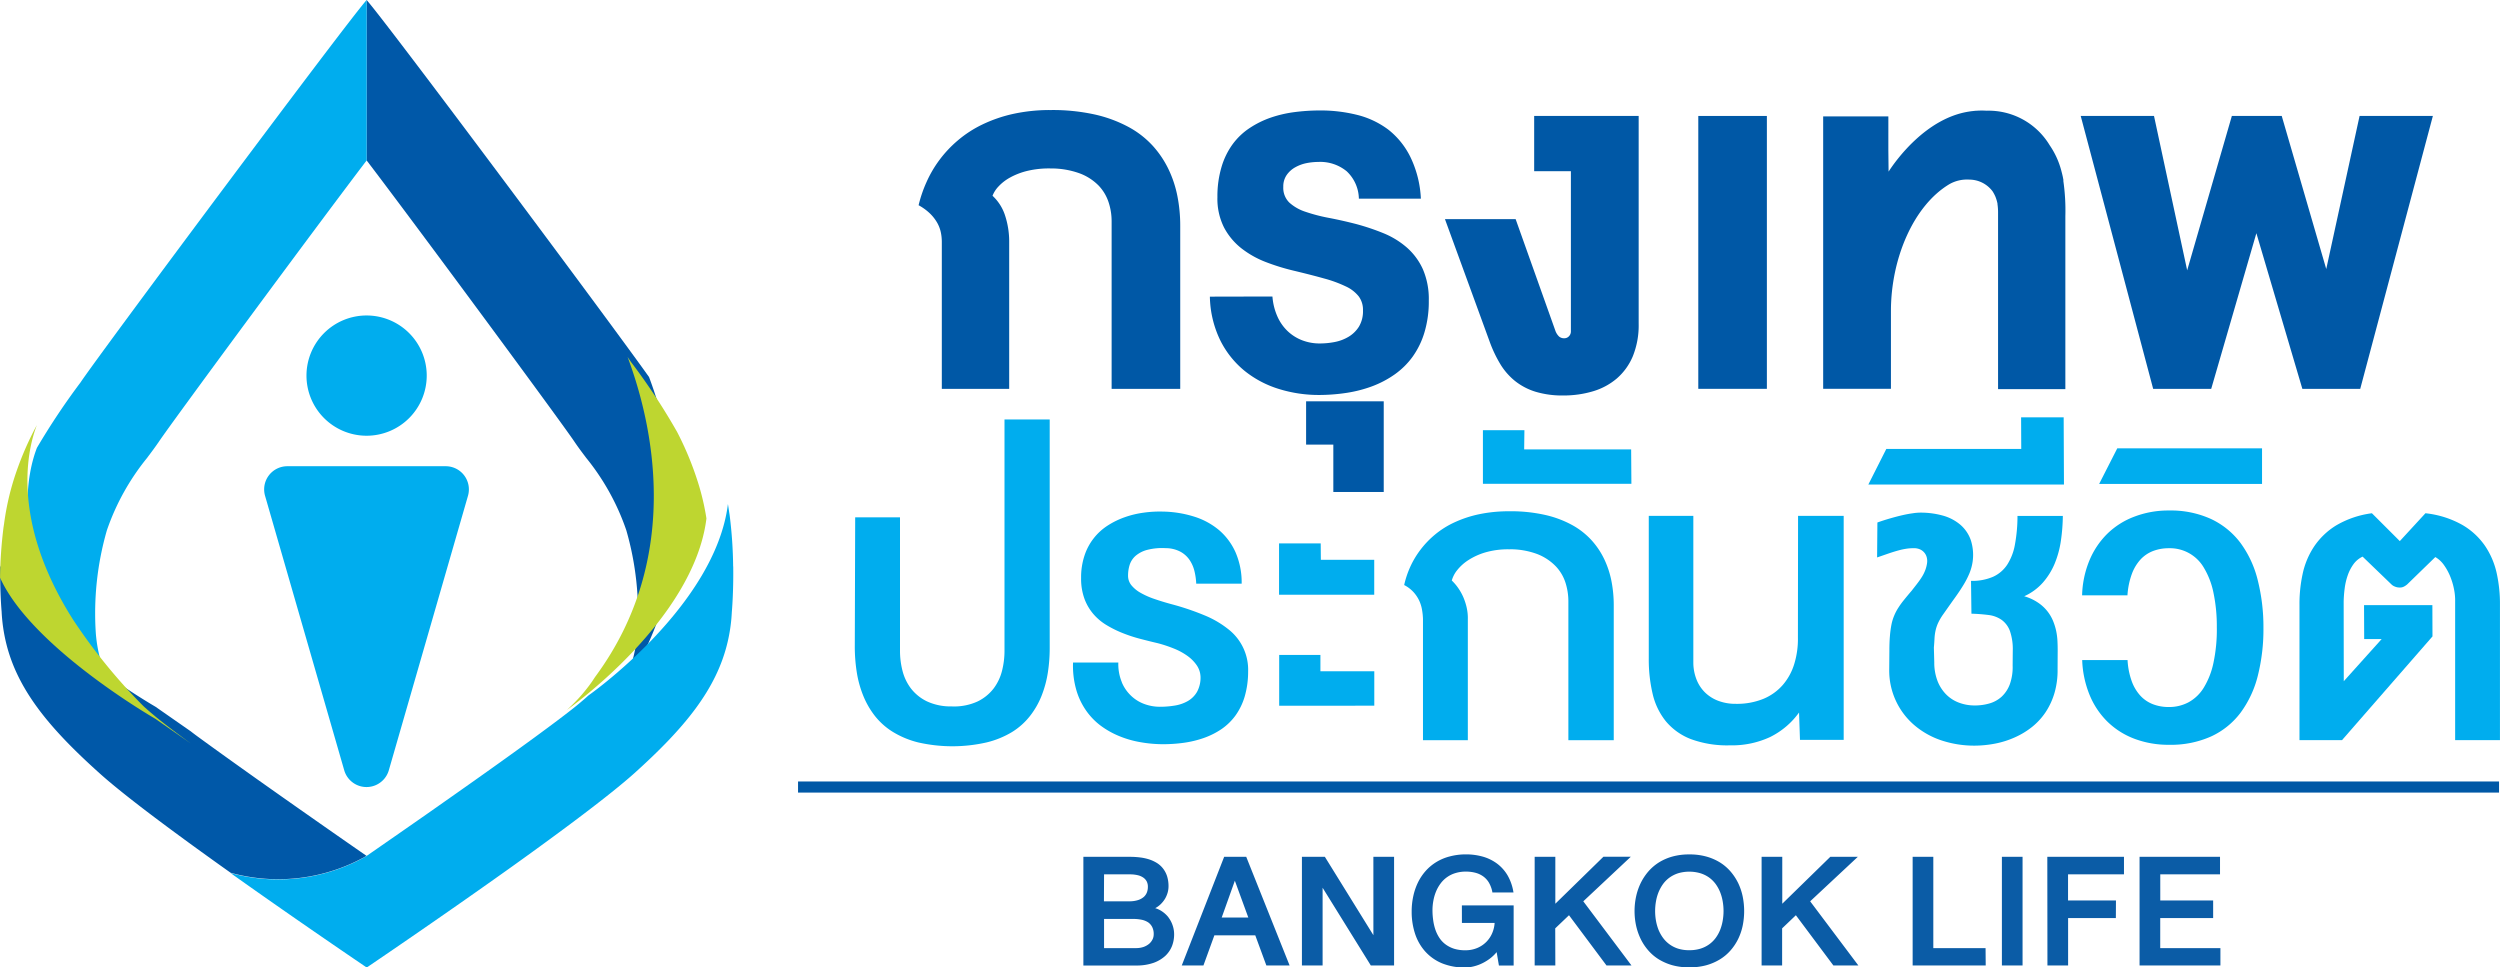 <svg xmlns="http://www.w3.org/2000/svg" width="120" height="46.439" viewBox="0 0 120 46.439">
  <g id="bla_logo_2024" transform="translate(-54.613 -16.628)">
    <g id="Group_66" data-name="Group 66" transform="translate(54.613 16.628)">
      <path id="Path_93" data-name="Path 93" d="M54.989,45.838A2.7,2.7,0,0,0,56.2,45.6a2.159,2.159,0,0,0,.769-.62,2.368,2.368,0,0,0,.407-.856,3.911,3.911,0,0,0,.118-.935V32.064h2.17V43.033a7.762,7.762,0,0,1-.09,1.185,5.183,5.183,0,0,1-.3,1.107,3.917,3.917,0,0,1-.555.97,3.294,3.294,0,0,1-.861.77,4.32,4.32,0,0,1-1.223.5,7.379,7.379,0,0,1-3.284,0,4.312,4.312,0,0,1-1.234-.516,3.321,3.321,0,0,1-.864-.781,4.052,4.052,0,0,1-.555-.984,5.126,5.126,0,0,1-.3-1.121,7.873,7.873,0,0,1-.09-1.19l.019-6.211h2.151v6.422a3.842,3.842,0,0,0,.118.935,2.368,2.368,0,0,0,.407.856,2.159,2.159,0,0,0,.769.62,2.7,2.7,0,0,0,1.211.241" transform="translate(-9.278 -11.929)" fill="#00adee"/>
      <path id="Path_94" data-name="Path 94" d="M60.64,43.568a1.91,1.91,0,0,0,.461.656,1.84,1.84,0,0,0,.639.385,2.161,2.161,0,0,0,.716.125,4.379,4.379,0,0,0,.724-.058,1.832,1.832,0,0,0,.627-.218,1.2,1.2,0,0,0,.441-.441,1.42,1.42,0,0,0,.167-.731,1.041,1.041,0,0,0-.182-.544,1.835,1.835,0,0,0-.449-.452,3.06,3.06,0,0,0-.65-.352,6.406,6.406,0,0,0-.781-.258c-.278-.064-.562-.136-.852-.212a7.016,7.016,0,0,1-.842-.279,5.192,5.192,0,0,1-.769-.384,2.577,2.577,0,0,1-.63-.537,2.4,2.4,0,0,1-.423-.737,2.81,2.81,0,0,1-.154-.977,3.307,3.307,0,0,1,.163-1.077,2.715,2.715,0,0,1,1.114-1.442,3.841,3.841,0,0,1,.819-.4,4.526,4.526,0,0,1,.907-.218,5.546,5.546,0,0,1,.921-.052,5.277,5.277,0,0,1,1.509.244,3.445,3.445,0,0,1,1.2.656,3.015,3.015,0,0,1,.788,1.073,3.642,3.642,0,0,1,.286,1.487H64.209a3.112,3.112,0,0,0-.083-.594,1.657,1.657,0,0,0-.234-.54,1.259,1.259,0,0,0-.442-.4,1.515,1.515,0,0,0-.707-.17,2.86,2.86,0,0,0-.89.083,1.4,1.4,0,0,0-.558.288.973.973,0,0,0-.282.433,1.7,1.7,0,0,0-.076.516.718.718,0,0,0,.163.464,1.556,1.556,0,0,0,.448.365,3.724,3.724,0,0,0,.66.291q.373.129.792.243a12.453,12.453,0,0,1,1.594.536,4.67,4.67,0,0,1,1.159.675,2.465,2.465,0,0,1,.947,2.031,4.281,4.281,0,0,1-.166,1.2,3.035,3.035,0,0,1-.445.913,2.769,2.769,0,0,1-.672.65,3.725,3.725,0,0,1-.842.422,4.971,4.971,0,0,1-.955.231,7.3,7.3,0,0,1-1.005.069,6.274,6.274,0,0,1-1.1-.1,4.753,4.753,0,0,1-1.028-.3,4.06,4.06,0,0,1-.9-.517,3.186,3.186,0,0,1-.7-.751,3.332,3.332,0,0,1-.452-1,4.208,4.208,0,0,1-.139-1.252H60.47a2.268,2.268,0,0,0,.17.948" transform="translate(-6.79 -10.809)" fill="#00adee"/>
      <path id="Path_95" data-name="Path 95" d="M65.787,38.925V36.46h2l.007.788h2.562v1.677Zm.007,5.329v-2.44h1.979V42.6h2.586v1.651Z" transform="translate(-4.393 -10.378)" fill="#00adee"/>
      <path id="Path_96" data-name="Path 96" d="M75.529,37.176a3.885,3.885,0,0,0-1.163.144,3.126,3.126,0,0,0-.838.381,2.2,2.2,0,0,0-.539.492,1.372,1.372,0,0,0-.245.48,2.354,2.354,0,0,1,.3.35,2.532,2.532,0,0,1,.25.442,2.864,2.864,0,0,1,.166.513,2.308,2.308,0,0,1,.054.559v5.8H71.361v-5.82a3.1,3.1,0,0,0-.046-.442,1.727,1.727,0,0,0-.136-.439,1.681,1.681,0,0,0-.273-.407,1.607,1.607,0,0,0-.448-.339,4.516,4.516,0,0,1,.288-.865,4.265,4.265,0,0,1,.49-.823,4.4,4.4,0,0,1,.7-.732,4.24,4.24,0,0,1,.937-.589,5.542,5.542,0,0,1,1.192-.392,7.006,7.006,0,0,1,1.46-.14,7.422,7.422,0,0,1,1.687.173,4.993,4.993,0,0,1,1.3.483,3.615,3.615,0,0,1,.939.733,3.777,3.777,0,0,1,.618.925,4.43,4.43,0,0,1,.343,1.06,6.06,6.06,0,0,1,.106,1.135v6.479H78.34V39.674a2.937,2.937,0,0,0-.14-.9,2.042,2.042,0,0,0-.475-.794,2.485,2.485,0,0,0-.871-.574,3.711,3.711,0,0,0-1.325-.233" transform="translate(-3.058 -10.808)" fill="#00adee"/>
      <path id="Path_97" data-name="Path 97" d="M73.292,34.79V32.216h1.992l-.012.922h5.135l.012,1.651Z" transform="translate(-2.112 -11.568)" fill="#00adee"/>
      <path id="Path_98" data-name="Path 98" d="M86.669,46.271l-.045-1.313a3.757,3.757,0,0,1-1.386,1.175,4.331,4.331,0,0,1-1.925.4,5.047,5.047,0,0,1-1.883-.3,2.937,2.937,0,0,1-1.2-.856,3.271,3.271,0,0,1-.634-1.318,7.212,7.212,0,0,1-.185-1.691V35.519h2.139v7.052a2.222,2.222,0,0,0,.154.805,1.787,1.787,0,0,0,.412.624,1.829,1.829,0,0,0,.641.4,2.329,2.329,0,0,0,.835.141,3.36,3.36,0,0,0,1.32-.239,2.509,2.509,0,0,0,.932-.667,2.781,2.781,0,0,0,.551-1.009,4.085,4.085,0,0,0,.175-1.261l.007-5.847h2.19V46.271Z" transform="translate(-0.27 -10.757)" fill="#00adee"/>
      <path id="Path_99" data-name="Path 99" d="M94.284,42.035a2.674,2.674,0,0,0-.137-.951,1.144,1.144,0,0,0-.395-.531,1.388,1.388,0,0,0-.624-.235,8.244,8.244,0,0,0-.828-.064l-.02-1.575a2.521,2.521,0,0,0,1.054-.195,1.612,1.612,0,0,0,.686-.586,2.621,2.621,0,0,0,.37-.977,7.493,7.493,0,0,0,.12-1.36h2.177a8.864,8.864,0,0,1-.09,1.171,4.653,4.653,0,0,1-.294,1.1,3.308,3.308,0,0,1-.57.925,2.638,2.638,0,0,1-.9.66,2.32,2.32,0,0,1,.653.3,1.948,1.948,0,0,1,.73.88,2.8,2.8,0,0,1,.154.5,3.017,3.017,0,0,1,.06.494c.008.161.01.309.01.445l-.005.871a3.9,3.9,0,0,1-.147,1.147,3.414,3.414,0,0,1-.426.925,3.164,3.164,0,0,1-.65.709,3.8,3.8,0,0,1-.823.5,4.334,4.334,0,0,1-.941.3,5.3,5.3,0,0,1-1.009.1,5,5,0,0,1-1.52-.233,3.9,3.9,0,0,1-1.3-.7,3.447,3.447,0,0,1-1.265-2.737l.007-.871c0-.273.008-.511.026-.717a4.892,4.892,0,0,1,.073-.548,2.226,2.226,0,0,1,.132-.434,2.375,2.375,0,0,1,.2-.381,3.95,3.95,0,0,1,.278-.382q.161-.2.371-.445c.1-.132.2-.253.28-.362a3.666,3.666,0,0,0,.214-.31,1.829,1.829,0,0,0,.147-.3,1.53,1.53,0,0,0,.084-.317.708.708,0,0,0-.011-.3.56.56,0,0,0-.121-.233.58.58,0,0,0-.212-.155.712.712,0,0,0-.284-.053,2.479,2.479,0,0,0-.351.024,3.392,3.392,0,0,0-.378.08c-.137.037-.29.084-.458.14l-.579.2.014-1.677c.216-.078.431-.146.639-.205s.4-.11.582-.151.341-.069.484-.088a2.53,2.53,0,0,1,.343-.03,3.986,3.986,0,0,1,1.1.144,2.2,2.2,0,0,1,.835.439,1.722,1.722,0,0,1,.5.736,2.314,2.314,0,0,1,.087,1.043,2.413,2.413,0,0,1-.155.558,4.049,4.049,0,0,1-.282.548q-.171.284-.415.623c-.163.226-.348.49-.558.788a2.666,2.666,0,0,0-.25.426,1.816,1.816,0,0,0-.121.371,2.27,2.27,0,0,0-.048.374c-.007.129-.016.272-.03.43l.019.7a2.461,2.461,0,0,0,.151.888,1.882,1.882,0,0,0,.414.653,1.705,1.705,0,0,0,.618.4,2.122,2.122,0,0,0,.759.135,2.482,2.482,0,0,0,.717-.1,1.471,1.471,0,0,0,.58-.326,1.552,1.552,0,0,0,.388-.592,2.455,2.455,0,0,0,.135-.9Z" transform="translate(2.329 -10.797)" fill="#00adee"/>
      <path id="Path_100" data-name="Path 100" d="M88.323,33.272H94.8l-.007-1.518h2.043l.014,3.227H87.46Z" transform="translate(2.22 -11.723)" fill="#00adee"/>
      <path id="Path_101" data-name="Path 101" d="M102.066,40.962a7.82,7.82,0,0,0-.163-1.7,3.789,3.789,0,0,0-.461-1.194,1.882,1.882,0,0,0-1.681-.931,2.1,2.1,0,0,0-.748.131,1.605,1.605,0,0,0-.605.405,2.12,2.12,0,0,0-.423.706,3.631,3.631,0,0,0-.208,1.018H95.6a4.678,4.678,0,0,1,.343-1.653,3.9,3.9,0,0,1,.852-1.287,3.724,3.724,0,0,1,1.3-.831,4.562,4.562,0,0,1,1.677-.3,4.654,4.654,0,0,1,2.015.407,3.773,3.773,0,0,1,1.412,1.145,5.041,5.041,0,0,1,.828,1.778,9.215,9.215,0,0,1,.277,2.3,9.12,9.12,0,0,1-.271,2.306,5.034,5.034,0,0,1-.83,1.774,3.712,3.712,0,0,1-1.412,1.136,4.709,4.709,0,0,1-2.013.4,4.6,4.6,0,0,1-1.679-.294,3.728,3.728,0,0,1-1.3-.833,3.849,3.849,0,0,1-.848-1.287,4.874,4.874,0,0,1-.347-1.653h2.178a3.523,3.523,0,0,0,.2,1.015,2.063,2.063,0,0,0,.419.7,1.609,1.609,0,0,0,.605.407,2.107,2.107,0,0,0,.75.132,1.987,1.987,0,0,0,.956-.229,1.963,1.963,0,0,0,.728-.7,3.764,3.764,0,0,0,.464-1.188,7.694,7.694,0,0,0,.163-1.691" transform="translate(4.341 -10.822)" fill="#00adee"/>
      <path id="Path_102" data-name="Path 102" d="M96.2,34.579l.871-1.709h6.949v1.709Z" transform="translate(4.558 -11.349)" fill="#00adee"/>
      <path id="Path_103" data-name="Path 103" d="M105.313,46.307H103.27V39.826a6.777,6.777,0,0,1,.148-1.479,3.813,3.813,0,0,1,.547-1.322A3.44,3.44,0,0,1,105.034,36a4.524,4.524,0,0,1,1.713-.582l1.339,1.337,1.23-1.337a4.584,4.584,0,0,1,1.767.558,3.374,3.374,0,0,1,1.1,1.018,3.8,3.8,0,0,1,.56,1.332,6.842,6.842,0,0,1,.15,1.5v6.481h-2.151V39.648a2.734,2.734,0,0,0-.054-.584,3.318,3.318,0,0,0-.182-.611,2.656,2.656,0,0,0-.3-.547,1.308,1.308,0,0,0-.416-.385l-1.351,1.313a.808.808,0,0,1-.147.1.4.4,0,0,1-.205.049.581.581,0,0,1-.246-.049.453.453,0,0,1-.156-.1L106.3,37.5a1.141,1.141,0,0,0-.442.369,2.062,2.062,0,0,0-.275.537,3.024,3.024,0,0,0-.144.624,5.675,5.675,0,0,0-.048.622l.005,3.829,1.819-2.024h-.839l-.007-1.627h3.28l.005,1.5Z" transform="translate(7.105 -10.782)" fill="#00adee"/>
      <rect id="Rectangle_61" data-name="Rectangle 61" width="81.648" height="0.533" transform="translate(38.306 37.511)" fill="#0058a6"/>
      <path id="Path_104" data-name="Path 104" d="M74.281,51.71,71.96,47.962l-.01-.015h-1.1v5.216h.993v-3.73l2.314,3.73h1.117V47.947h-.994Zm-9.835-.854a1.344,1.344,0,0,0-.316-.292,1.167,1.167,0,0,0-.322-.151,1.152,1.152,0,0,0,.245-.174,1.328,1.328,0,0,0,.223-.273,1.263,1.263,0,0,0,.129-.3,1.126,1.126,0,0,0,.042-.3,1.58,1.58,0,0,0-.071-.492,1.207,1.207,0,0,0-.2-.374,1.138,1.138,0,0,0-.3-.264,1.739,1.739,0,0,0-.378-.17,2.386,2.386,0,0,0-.434-.09,3.767,3.767,0,0,0-.463-.027H60.36v5.216h2.534a2.444,2.444,0,0,0,.827-.125,1.669,1.669,0,0,0,.569-.335,1.307,1.307,0,0,0,.326-.48,1.541,1.541,0,0,0,.1-.556,1.328,1.328,0,0,0-.072-.431,1.311,1.311,0,0,0-.2-.38M61.353,48.79H62.6a1.632,1.632,0,0,1,.358.038.8.8,0,0,1,.271.113.529.529,0,0,1,.17.186.558.558,0,0,1,.057.269.747.747,0,0,1-.045.257.571.571,0,0,1-.148.218.8.8,0,0,1-.279.154,1.378,1.378,0,0,1-.437.059h-1.2Zm2.326,3.122a.645.645,0,0,1-.162.211.867.867,0,0,1-.265.15,1.1,1.1,0,0,1-.363.057H61.353v-1.4h1.4a1.984,1.984,0,0,1,.4.038.92.92,0,0,1,.31.122.606.606,0,0,1,.2.227.742.742,0,0,1,.073.348.579.579,0,0,1-.054.246m14.848-.789H80.1a1.464,1.464,0,0,1-.109.471,1.331,1.331,0,0,1-.72.729,1.453,1.453,0,0,1-.58.112,1.79,1.79,0,0,1-.521-.069,1.409,1.409,0,0,1-.4-.195,1.233,1.233,0,0,1-.3-.3,1.741,1.741,0,0,1-.2-.386,2.406,2.406,0,0,1-.114-.458,3.452,3.452,0,0,1-.039-.506,2.512,2.512,0,0,1,.044-.471,2.091,2.091,0,0,1,.128-.438,1.777,1.777,0,0,1,.216-.381,1.377,1.377,0,0,1,.71-.5,1.666,1.666,0,0,1,.5-.072,1.782,1.782,0,0,1,.467.057,1.122,1.122,0,0,1,.373.175.992.992,0,0,1,.272.3,1.416,1.416,0,0,1,.163.445l0,.024h1.016L81,49.631a2.346,2.346,0,0,0-.275-.786,1.937,1.937,0,0,0-.5-.565,2.13,2.13,0,0,0-.679-.337,2.967,2.967,0,0,0-.824-.112,3.016,3.016,0,0,0-.781.1,2.359,2.359,0,0,0-.646.273,2.258,2.258,0,0,0-.509.427,2.461,2.461,0,0,0-.369.555,2.93,2.93,0,0,0-.223.658,3.436,3.436,0,0,0-.076.736,3.377,3.377,0,0,0,.161,1.054,2.389,2.389,0,0,0,.484.852,2.24,2.24,0,0,0,.8.569,2.854,2.854,0,0,0,1.12.205,1.672,1.672,0,0,0,.429-.057,2,2,0,0,0,.423-.159,2.2,2.2,0,0,0,.389-.25,1.9,1.9,0,0,0,.273-.271l.109.642h.707V50.28H78.528ZM68.177,47.947H67.118L65.1,53.119l-.018.044h1.041l.525-1.447h1.963l.525,1.427.008.02h1.115l-2.076-5.2ZM67,50.862l.631-1.767.646,1.767Zm45.049,1.468V50.889h2.54v-.847h-2.538V48.79h2.868l0-.843h-3.862v5.216h3.881V52.33Zm-7.6.833h.992V47.947h-.992Zm-3.292-.833V47.947h-.992v5.216h3.507l-.007-.833Zm5.478.833h.992V50.889h2.292l.005-.847h-2.3l0-1.252h2.685v-.843h-3.68Zm-9.1-5.216H96.214L93.907,50.2V47.947h-.992l0,5.216H93.9L93.9,51.382l.66-.63,1.792,2.4.008.012h1.2l-2.314-3.08ZM86.578,48l.059-.056H85.323L83.014,50.2V47.947h-.992l0,5.216h.992l-.005-1.781.661-.63,1.792,2.4.008.012h1.2l-2.314-3.08Zm5.214,1.212a2.6,2.6,0,0,0-.365-.556,2.224,2.224,0,0,0-.513-.439,2.536,2.536,0,0,0-.662-.284,2.989,2.989,0,0,0-.809-.1,2.955,2.955,0,0,0-.8.1,2.5,2.5,0,0,0-.657.284,2.3,2.3,0,0,0-.511.439,2.615,2.615,0,0,0-.365.556,2.861,2.861,0,0,0-.22.645,3.333,3.333,0,0,0,0,1.392,2.9,2.9,0,0,0,.219.638,2.46,2.46,0,0,0,.365.552,2.186,2.186,0,0,0,.511.434,2.619,2.619,0,0,0,.658.282,3.039,3.039,0,0,0,.8.1,3.073,3.073,0,0,0,.809-.1,2.584,2.584,0,0,0,.658-.282,2.207,2.207,0,0,0,.516-.434,2.513,2.513,0,0,0,.366-.552,2.755,2.755,0,0,0,.216-.638,3.523,3.523,0,0,0,0-1.392,2.832,2.832,0,0,0-.216-.645m-.745,1.807a2.273,2.273,0,0,1-.124.441,1.773,1.773,0,0,1-.215.386,1.436,1.436,0,0,1-.314.307,1.467,1.467,0,0,1-.419.205,1.8,1.8,0,0,1-.535.073,1.753,1.753,0,0,1-.526-.073,1.432,1.432,0,0,1-.726-.513,1.841,1.841,0,0,1-.218-.386,2.331,2.331,0,0,1-.125-.441,2.675,2.675,0,0,1-.041-.465,2.73,2.73,0,0,1,.041-.468,2.134,2.134,0,0,1,.125-.442,1.931,1.931,0,0,1,.216-.39,1.4,1.4,0,0,1,.312-.31,1.507,1.507,0,0,1,.416-.207,1.9,1.9,0,0,1,1.06,0,1.466,1.466,0,0,1,.419.205,1.446,1.446,0,0,1,.314.31,1.84,1.84,0,0,1,.216.39,2.194,2.194,0,0,1,.124.442,2.756,2.756,0,0,1,.041.468,2.7,2.7,0,0,1-.041.465" transform="translate(-8.358 -6.821)" fill="#0b5ca6"/>
      <path id="Path_105" data-name="Path 105" d="M59.041,23.151a4.454,4.454,0,0,0-1.12.113,3.334,3.334,0,0,0-.835.317,2.21,2.21,0,0,0-.56.429,1.372,1.372,0,0,0-.292.452,2.214,2.214,0,0,1,.6.94,4.011,4.011,0,0,1,.2,1.3v7.029H53.8v-7.06a2.233,2.233,0,0,0-.046-.448,1.618,1.618,0,0,0-.171-.457,1.994,1.994,0,0,0-.343-.445,2.524,2.524,0,0,0-.554-.405,6.194,6.194,0,0,1,.378-1.107,5.575,5.575,0,0,1,.619-1.061,5.665,5.665,0,0,1,.887-.944,5.485,5.485,0,0,1,1.17-.76,6.816,6.816,0,0,1,1.481-.511,8.285,8.285,0,0,1,1.822-.186,9.36,9.36,0,0,1,2.1.214,6.339,6.339,0,0,1,1.608.593,4.428,4.428,0,0,1,1.166.9,4.715,4.715,0,0,1,.769,1.144,5.368,5.368,0,0,1,.426,1.3,7.357,7.357,0,0,1,.132,1.4v7.832H61.951V25.678a2.912,2.912,0,0,0-.144-.9,2.112,2.112,0,0,0-.483-.808,2.5,2.5,0,0,0-.9-.581,3.98,3.98,0,0,0-1.385-.238" transform="translate(-8.593 -15.065)" fill="#0058a6"/>
      <path id="Path_106" data-name="Path 106" d="M66.345,29.289a2.879,2.879,0,0,0,.233.947,2.206,2.206,0,0,0,.487.706,2.122,2.122,0,0,0,.7.446,2.325,2.325,0,0,0,.861.155,3.749,3.749,0,0,0,.706-.069,2.053,2.053,0,0,0,.664-.25,1.486,1.486,0,0,0,.5-.487,1.428,1.428,0,0,0,.195-.777,1.079,1.079,0,0,0-.2-.671,1.689,1.689,0,0,0-.616-.48,6.006,6.006,0,0,0-1.038-.382c-.415-.117-.907-.242-1.473-.378a10.366,10.366,0,0,1-1.343-.416,4.557,4.557,0,0,1-1.17-.66,3.134,3.134,0,0,1-.831-1,3.073,3.073,0,0,1-.316-1.452,4.927,4.927,0,0,1,.2-1.458,3.561,3.561,0,0,1,.537-1.092,3.2,3.2,0,0,1,.812-.769,4.491,4.491,0,0,1,1.013-.5,5.82,5.82,0,0,1,1.147-.265,9.5,9.5,0,0,1,1.218-.078,7.228,7.228,0,0,1,1.786.214,4.146,4.146,0,0,1,1.5.714A3.805,3.805,0,0,1,72.97,22.6a5.119,5.119,0,0,1,.5,1.993H70.494a1.85,1.85,0,0,0-.589-1.318,2,2,0,0,0-1.354-.445,3.01,3.01,0,0,0-.57.057,1.847,1.847,0,0,0-.541.2,1.219,1.219,0,0,0-.409.367.963.963,0,0,0-.165.573.986.986,0,0,0,.292.756,2.148,2.148,0,0,0,.777.441,8.033,8.033,0,0,0,1.111.29q.628.12,1.3.292a11.045,11.045,0,0,1,1.335.448,4.012,4.012,0,0,1,1.114.683,3.073,3.073,0,0,1,.769,1.038,3.608,3.608,0,0,1,.286,1.513,5.136,5.136,0,0,1-.208,1.522,3.935,3.935,0,0,1-.569,1.17,3.681,3.681,0,0,1-.862.85,4.791,4.791,0,0,1-1.084.57,6.249,6.249,0,0,1-1.232.316,8.933,8.933,0,0,1-1.31.1,6.446,6.446,0,0,1-1.915-.284,4.923,4.923,0,0,1-1.65-.865,4.438,4.438,0,0,1-1.178-1.471,5.007,5.007,0,0,1-.5-2.1Z" transform="translate(-5.268 -15.057)" fill="#0058a6"/>
      <path id="Path_107" data-name="Path 107" d="M68.072,35.534V33.26H66.765V31.182h3.726v4.352Z" transform="translate(-4.072 -11.919)" fill="#0058a6"/>
      <path id="Path_108" data-name="Path 108" d="M77.244,30.875a.715.715,0,0,0,.175.269.371.371,0,0,0,.246.082.3.3,0,0,0,.23-.1.327.327,0,0,0,.09-.219v-7.7H76.222V20.554h5.016v9.97a3.96,3.96,0,0,1-.28,1.564,2.88,2.88,0,0,1-.769,1.068,3.132,3.132,0,0,1-1.147.616,4.9,4.9,0,0,1-1.416.2,4.437,4.437,0,0,1-1.333-.178,2.99,2.99,0,0,1-.988-.516,3.113,3.113,0,0,1-.71-.815,6.129,6.129,0,0,1-.512-1.081L71.94,25.508h3.393Z" transform="translate(-2.582 -14.989)" fill="#0058a6"/>
      <rect id="Rectangle_62" data-name="Rectangle 62" width="3.292" height="13.098" transform="translate(81.518 5.566)" fill="#0058a6"/>
      <path id="Path_109" data-name="Path 109" d="M105.2,20.554l2.137,7.349,1.6-7.349h3.518l-3.487,13.1H106.19l-2.207-7.472-2.168,7.472H99.029l-3.478-13.1h3.518l1.592,7.411,2.145-7.411Z" transform="translate(4.323 -14.989)" fill="#0058a6"/>
      <path id="Path_110" data-name="Path 110" d="M97.392,23.717l-.039-.2c-.016-.071-.035-.147-.053-.216a3.916,3.916,0,0,0-.574-1.275A3.422,3.422,0,0,0,93.7,20.372a3.469,3.469,0,0,0-.46,0c-.065,0-.129.01-.193.016s-.133.016-.2.027c-2.039.32-3.476,2.3-3.851,2.881l-.011-1.019V20.645H85.856V33.721h3.253V29.984c0-2.5,1.076-5.058,2.813-6.09a1.718,1.718,0,0,1,.95-.215,1.4,1.4,0,0,1,1.114.56,1.755,1.755,0,0,1,.132.245,1.83,1.83,0,0,1,.106.35l0,.029a2.7,2.7,0,0,1,.027.375l0,.369v8.13h3.23v-8.3a9.974,9.974,0,0,0-.1-1.72" transform="translate(1.656 -15.058)" fill="#0058a6"/>
      <path id="Path_111" data-name="Path 111" d="M28.343,35.214l3.8,13.175a1.114,1.114,0,0,0,2.14,0l3.8-13.175a1.112,1.112,0,0,0-1.069-1.42H29.412a1.112,1.112,0,0,0-1.069,1.42" transform="translate(-15.62 -11.415)" fill="#00adee"/>
      <path id="Path_112" data-name="Path 112" d="M35.564,30.936a2.886,2.886,0,1,0-2.887,2.885,2.887,2.887,0,0,0,2.887-2.885" transform="translate(-15.081 -12.906)" fill="#00adee"/>
      <path id="Path_113" data-name="Path 113" d="M31.914,24.16c2.288,3,9.29,12.487,9.973,13.5.167.249.348.491.541.745l.015.022a11.34,11.34,0,0,1,1.936,3.487,14.376,14.376,0,0,1,.531,4.953,6.956,6.956,0,0,1-.992,3.044c4.27-5.782,2.71-12.265,1.554-15.348-1.7-2.406-12.711-17.176-13.559-18.1v7.7h0" transform="translate(-14.317 -16.463)" fill="#0058a8"/>
      <path id="Path_114" data-name="Path 114" d="M41.1,45.118c-.048.075-.1.15-.147.223a8.021,8.021,0,0,1-1.2,1.358l-.02.018.023-.018s6.077-4.262,6.683-9.18a11.814,11.814,0,0,0-.416-1.764,15.137,15.137,0,0,0-.99-2.386,30.361,30.361,0,0,0-2.211-3.355c-.037-.056-.094-.139-.167-.244,1.155,3.083,2.717,9.566-1.554,15.348" transform="translate(-12.53 -12.633)" fill="#bed630"/>
      <path id="Path_115" data-name="Path 115" d="M22.125,47.277a27.025,27.025,0,0,0,3.36,4.14,8.006,8.006,0,0,1-1.117-1.279,6.815,6.815,0,0,1-1.139-3.269,14.377,14.377,0,0,1,.531-4.953A11.331,11.331,0,0,1,25.7,38.43l.015-.023c.193-.254.374-.5.541-.744.683-1.016,7.685-10.5,9.973-13.5h0v-7.7c-.873.956-12.831,17-13.727,18.346a33.788,33.788,0,0,0-2.1,3.148c-.4,1.031-1.332,4.486,1.725,9.32" transform="translate(-18.629 -16.463)" fill="#00adee"/>
      <path id="Path_116" data-name="Path 116" d="M51.24,38.459a21.364,21.364,0,0,0-.163-2.413c-.008-.067-.02-.135-.03-.2-.018-.125-.037-.25-.057-.377-.607,4.918-6.683,9.18-6.683,9.18l-.023.018q-.194.177-.408.355c-.056.046-.11.094-.169.14-.476.384-1.185.914-2.012,1.52-.843.616-1.812,1.31-2.787,2-.8.567-1.607,1.133-2.352,1.656h0c-1.2.838-2.3,1.6-2.908,2.022h0l-.014.011a8.579,8.579,0,0,1-6.523.808c3.265,2.323,6.486,4.5,6.541,4.538.054-.037,3.432-2.321,6.776-4.705h0l.29-.207c2.321-1.662,4.6-3.36,5.764-4.4,2.421-2.177,3.961-4.036,4.495-6.32a8.014,8.014,0,0,0,.2-1.438s.084-.907.067-2.179" transform="translate(-16.049 -11.276)" fill="#00adee"/>
      <path id="Path_117" data-name="Path 117" d="M36.558,51.582l.014-.01c-.611-.423-1.709-1.185-2.9-2.022-.747-.522-1.552-1.09-2.353-1.657-.975-.692-1.944-1.385-2.787-2-.139-.1-.272-.2-.4-.3l-1.69-1.178s-5.939-3.412-7.453-6.775v.029c-.018,1.272.067,2.181.067,2.181a8,8,0,0,0,.2,1.437c.533,2.285,2.075,4.144,4.5,6.32,1.16,1.045,3.442,2.742,5.763,4.4l.291.207h0l.237.169a8.583,8.583,0,0,0,6.523-.809" transform="translate(-18.978 -10.491)" fill="#0058a8"/>
      <path id="Path_118" data-name="Path 118" d="M26.433,46.358l1.69,1.178c-.653-.482-1.212-.9-1.609-1.223-.058-.048-.113-.094-.169-.141q-.224-.188-.429-.371l-.083-.079a27.025,27.025,0,0,1-3.36-4.14c-3.057-4.832-2.128-8.289-1.725-9.32-.037.068-.075.136-.112.207a15.193,15.193,0,0,0-.99,2.386A12.746,12.746,0,0,0,19.173,37c-.01.068-.022.136-.03.2a21.756,21.756,0,0,0-.163,2.385c1.514,3.361,7.453,6.773,7.453,6.773" transform="translate(-18.978 -11.857)" fill="#bed630"/>
    </g>
  </g>
</svg>
